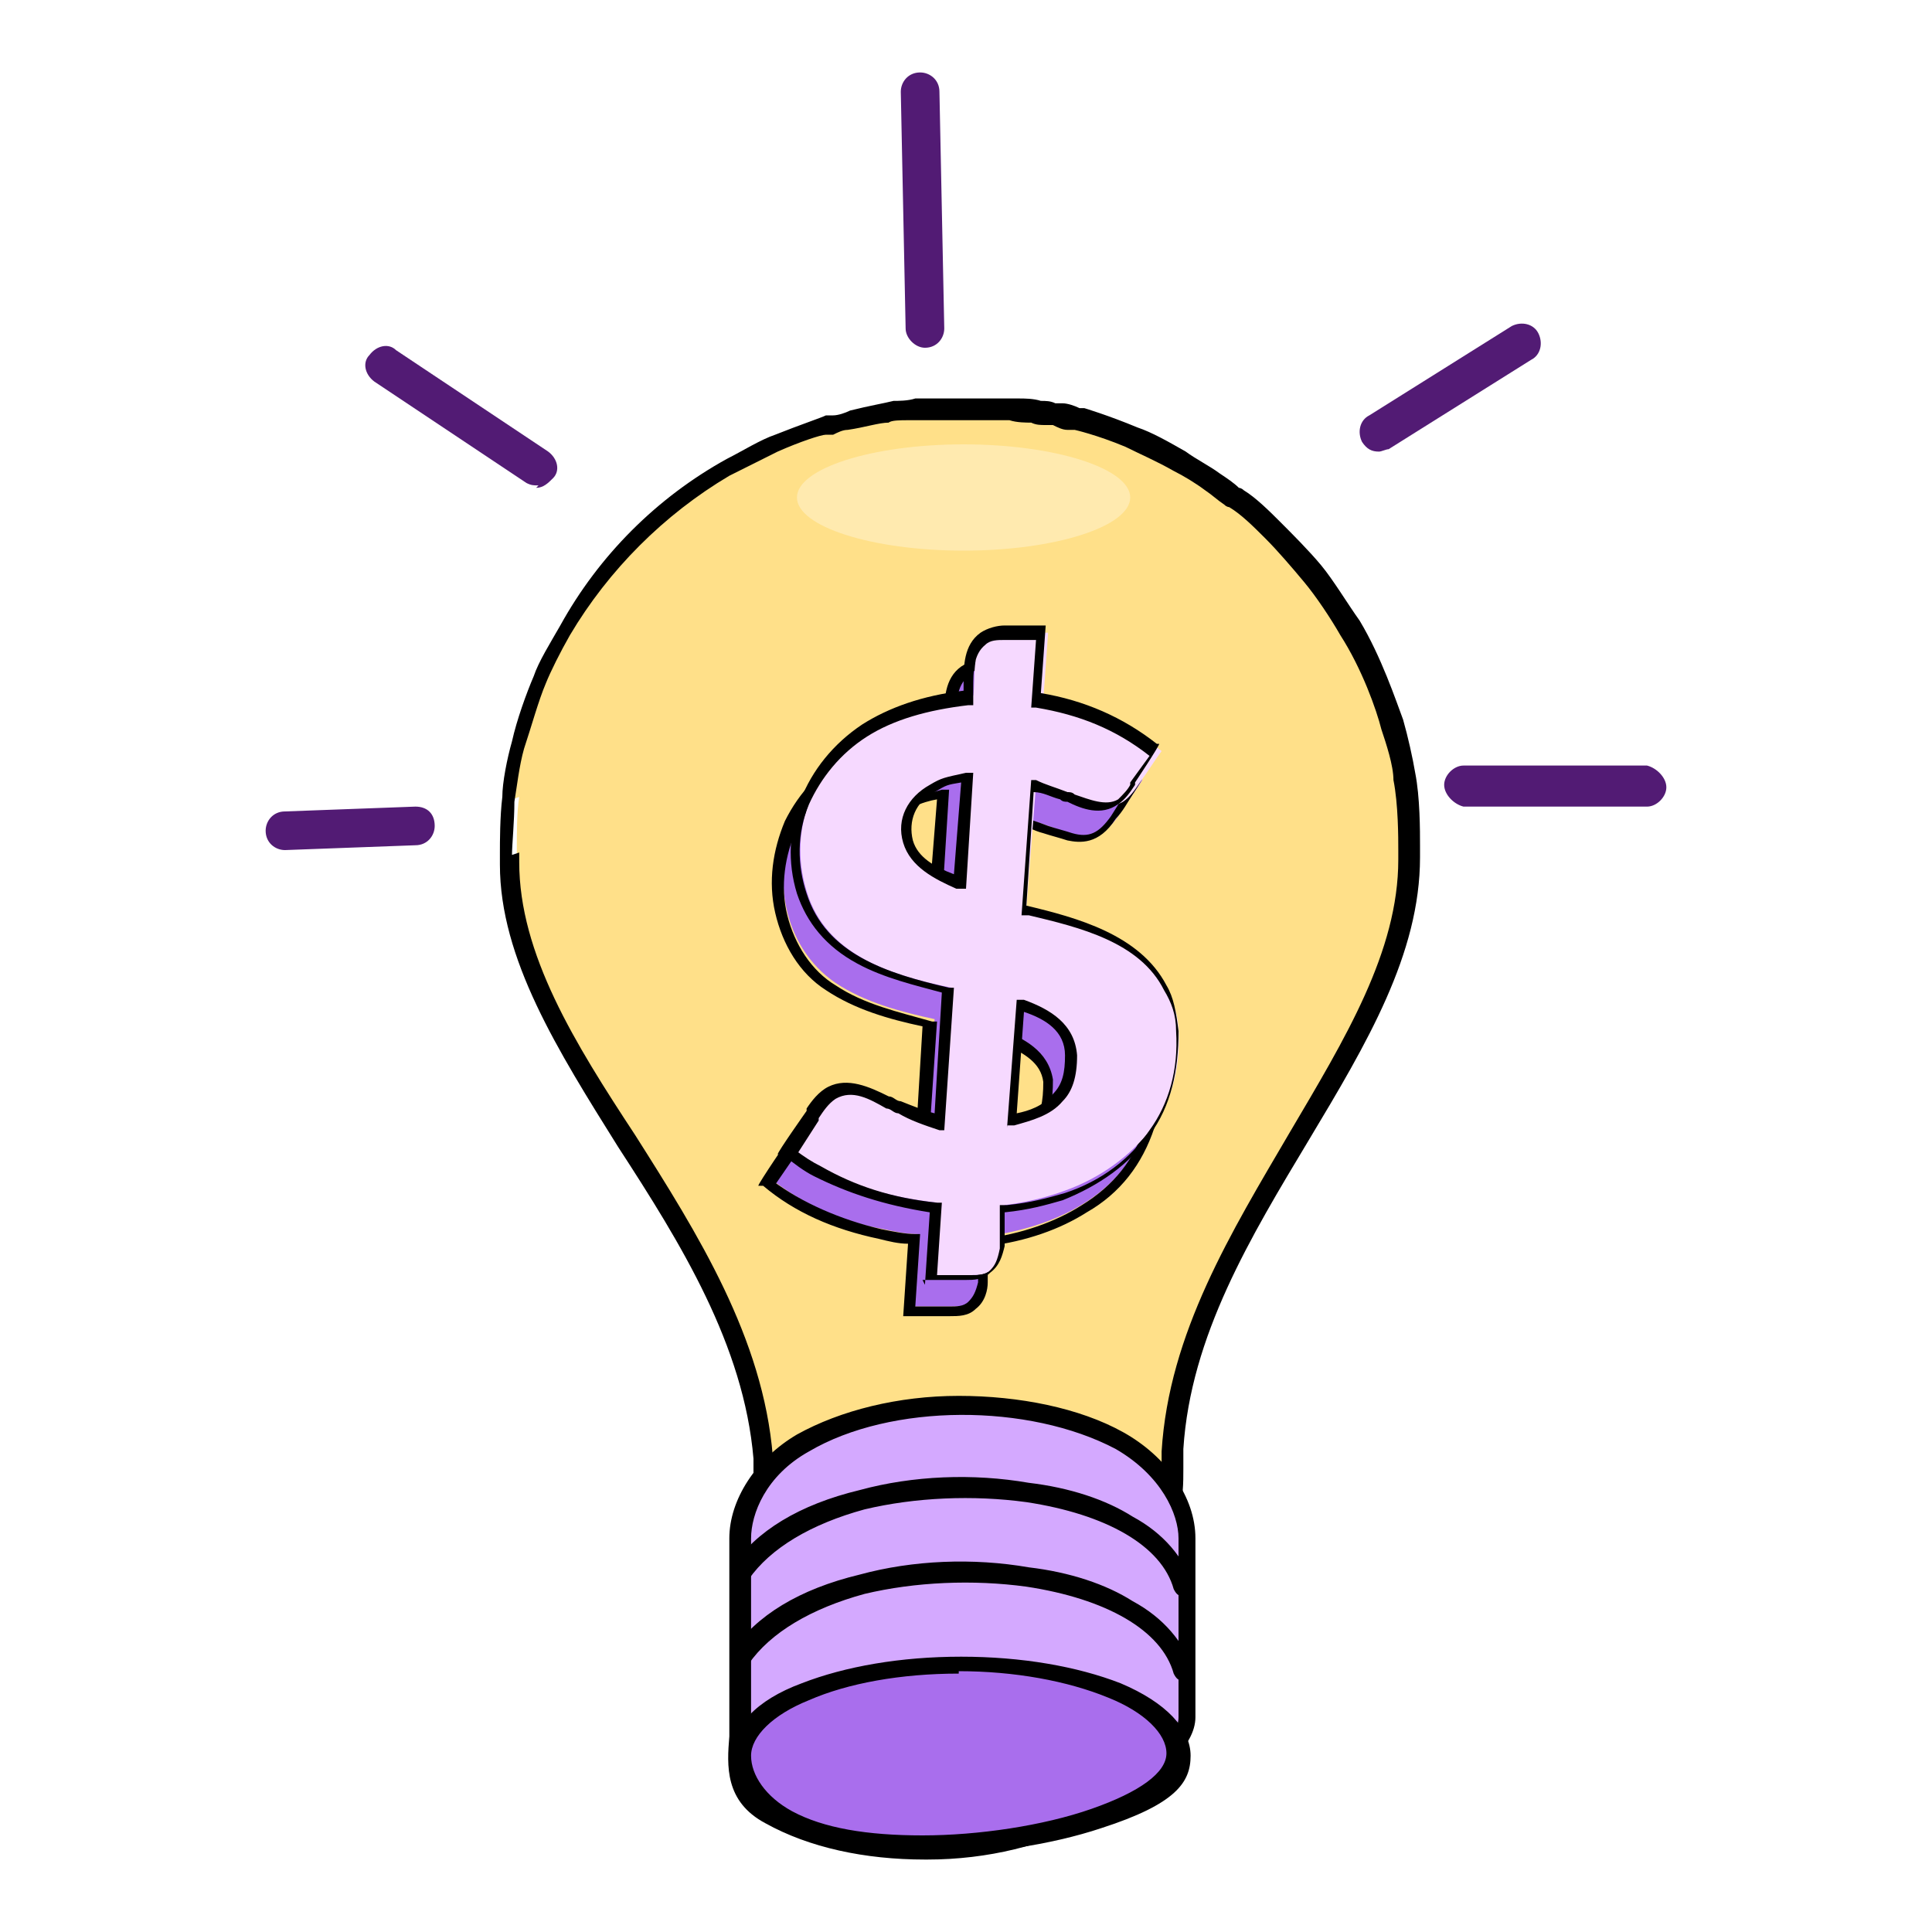 <?xml version="1.0" encoding="UTF-8"?>
<svg id="Layer_1" data-name="Layer 1" xmlns="http://www.w3.org/2000/svg" xmlns:xlink="http://www.w3.org/1999/xlink" version="1.1" viewBox="0 0 80 80">
  <defs>
    <style>
      .cls-1 {
        clip-path: url(#clippath);
      }

      .cls-2 {
        fill: none;
      }

      .cls-2, .cls-3, .cls-4, .cls-5, .cls-6, .cls-7, .cls-8, .cls-9, .cls-10, .cls-11 {
        stroke-width: 0px;
      }

      .cls-3 {
        fill: #d4a9ff;
      }

      .cls-4 {
        fill: #521b74;
      }

      .cls-12 {
        clip-path: url(#clippath-1);
      }

      .cls-5 {
        fill: #000;
      }

      .cls-6 {
        fill: #f6d9ff;
      }

      .cls-7 {
        fill: #a96eed;
      }

      .cls-8 {
        fill: #ffeaaf;
      }

      .cls-9 {
        fill: #fcf1ff;
      }

      .cls-10 {
        fill: #ffe089;
      }

      .cls-11 {
        fill: #fff;
      }
    </style>
    <clipPath id="clippath">
      <rect class="cls-2" width="80" height="80"/>
    </clipPath>
    <clipPath id="clippath-1">
      <rect class="cls-2" x="11" y="3" width="58" height="74"/>
    </clipPath>
  </defs>
  <g class="cls-1">
    <g>
      <rect class="cls-11" width="80" height="80"/>
      <g class="cls-12">
        <g>
          <path class="cls-9" d="M28.4,50.1c6.3,3.3,16.3,3.2,22.3-.2,2.8-1.6,4.3-3.6,4.5-5.6-5.7,9.8-6.6,12.1-7.2,19.5,0,1.1-.9,2.2-2.4,3-3.3,1.8-8.7,1.9-12.1.1-1.6-.9-2.8-2-2.6-3.1.9-5.1,1.8-7.9-5.9-19.2.2,2.1.4,3.8,3.4,5.4h0Z"/>
          <path class="cls-10" d="M21.2,33.1c0-.7.2-1.6.4-2.2.2-.8.6-1.9.9-2.7.3-.6.7-1.5,1-2.1,1.6-2.8,3.9-5.1,6.8-6.8.6-.3,1.4-.7,2-1,.9-.4,1.9-.7,2-.7.3,0,.6-.2.9-.2.7-.2,1.3-.3,1.8-.3.3,0,.6,0,.9-.1,1.1,0,1.1,0,1.7,0,.5,0,1.2,0,1.7,0,.3,0,.6,0,.9,0,.3,0,.6,0,.9.1.3,0,.6.1.9.2.3,0,.6.2.9.2,0,0,.9.2,2.2.7.6.3,1.4.7,2,1,.4.2,1,.6,1.4.8.3.2.7.5,1,.7.5.4,1.1.9,1.5,1.3.5.5,1.2,1.2,1.6,1.8.5.6,1.1,1.5,1.5,2.2.9,1.5,1.5,3.2,1.7,4,.2.7.4,1.5.5,2.2.1.9.2,2,.2,2.9,0,.2,0,.3,0,.5,0,7.9-9.2,15-9.8,24.5,0,1.4.3,3-1.5,4-3.9,2.3-10.3,2.4-14.2.1-1.9-1.1-1-2.5-1.1-3.9-.7-9.5-10.5-16.8-10.5-24.6,0-.2,0-.3,0-.5,0-.7,0-1.6.1-2.2h0Z"/>
          <path class="cls-5" d="M39.8,66.4c-2.7,0-5.2-.6-7.2-1.7-1.6-.9-1.5-2.1-1.4-3.2,0-.4,0-.7,0-1.1-.4-4.7-3-8.9-5.6-12.9-2.5-4-4.9-7.8-4.9-11.7,0-.2,0-.3,0-.5h0c0-.4,0-1.5.1-2.3,0-.6.2-1.6.4-2.3.2-.9.6-2,.9-2.7.2-.6.7-1.4,1.1-2.1,1.6-2.9,4-5.3,6.9-6.9.6-.3,1.4-.8,2-1,1-.4,1.9-.7,2.1-.8,0,0,.2,0,.3,0,.2,0,.5-.1.7-.2.8-.2,1.4-.3,1.8-.4.2,0,.6,0,.9-.1,1.1,0,1.2,0,1.7,0,.4,0,1,0,1.7,0,.3,0,.7,0,.9,0,.2,0,.6,0,.9.1.2,0,.4,0,.6.1,0,0,.2,0,.3,0,.2,0,.5.1.7.2,0,0,.2,0,.2,0,0,0,1,.3,2.2.8.6.2,1.3.6,2,1h0c.4.3,1,.6,1.4.9.3.2.6.4.8.6,0,0,.1,0,.2.1.5.3,1.1.9,1.5,1.3.5.5,1.2,1.2,1.7,1.8.5.6,1.1,1.6,1.6,2.3.9,1.5,1.5,3.3,1.8,4.1.2.7.4,1.6.5,2.2.2,1,.2,2.4.2,3h0c0,.2,0,.3,0,.5,0,4-2.2,7.7-4.6,11.7-2.4,4-4.9,8.1-5.2,12.8,0,.2,0,.5,0,.8,0,1.2,0,2.6-1.7,3.6-1.9,1.2-4.5,1.8-7.3,1.8,0,0-.1,0-.2,0h0ZM21.5,35.3c0,.1,0,.3,0,.4h0c0,3.8,2.3,7.5,4.8,11.3,2.6,4.1,5.3,8.4,5.7,13.3,0,.4,0,.8,0,1.2-.1,1-.2,1.7,1,2.4,3.9,2.2,10.1,2.1,13.8-.1,1.3-.8,1.3-1.7,1.3-2.9,0-.3,0-.6,0-.8.3-4.9,2.9-9.1,5.3-13.2,2.3-3.9,4.5-7.5,4.5-11.3h0s0,0,0,0c0-.1,0-.3,0-.4,0-.5,0-1.9-.2-2.9,0-.6-.3-1.5-.5-2.1-.2-.8-.8-2.5-1.7-3.9-.4-.7-1-1.6-1.5-2.2-.5-.6-1.1-1.3-1.6-1.8-.5-.5-1-1-1.5-1.3,0,0-.1,0-.2-.1-.3-.2-.5-.4-.8-.6-.4-.3-.9-.6-1.3-.8-.7-.4-1.4-.7-2-1-1.2-.5-2.1-.7-2.1-.7,0,0-.2,0-.3,0-.2,0-.4-.1-.6-.2,0,0-.2,0-.3,0-.2,0-.4,0-.6-.1-.2,0-.6,0-.9-.1-.2,0-.5,0-.8,0-.7,0-1.3,0-1.7,0-.5,0-.6,0-1.7,0-.3,0-.7,0-.8.1-.4,0-1,.2-1.7.3-.2,0-.4.1-.6.2,0,0-.2,0-.3,0-.2,0-1.1.3-2,.7-.6.3-1.4.7-2,1-2.7,1.6-5,3.9-6.6,6.6-.4.7-.8,1.5-1,2-.3.7-.6,1.8-.9,2.7-.2.7-.3,1.6-.4,2.2,0,.8-.1,1.8-.1,2.2Z"/>
          <path class="cls-3" d="M30.6,71.1c0,1.4-.6,3,1.3,4,3.7,2,9.5,1.9,13.1-.1,1.8-1,4.2-2.6,4.2-3.9v-7.4c0-1.4-.9-3-2.8-4-3.7-2-9.5-1.9-13.1.1-1.8,1-2.6,2.6-2.6,3.9v7.4Z"/>
          <path class="cls-5" d="M38.3,77c-2.5,0-4.8-.5-6.6-1.5-1.7-.9-1.6-2.4-1.5-3.6,0-.3,0-.5,0-.8v-7.4c0-1.6,1.1-3.3,2.8-4.3,1.8-1,4.2-1.6,6.7-1.6,2.5,0,5,.5,6.8,1.5,1.8,1,3,2.7,3,4.4v7.4c0,1.2-1.4,2.5-4.4,4.3-1.8,1-4.2,1.6-6.7,1.6,0,0-.1,0-.2,0ZM31,71.1c0,.3,0,.6,0,.9,0,1.1-.2,2.1,1.1,2.8,3.6,1.9,9.3,1.9,12.7-.1,1.2-.7,2-1.3,2.7-1.8,1.1-.9,1.3-1.4,1.3-1.8v-7.4c0-1-.7-2.6-2.6-3.7-3.6-1.9-9.3-1.9-12.7.1-1.8,1-2.4,2.6-2.4,3.6v7.4Z"/>
          <path class="cls-5" d="M49,69.6c-.2,0-.3-.1-.4-.3-.5-1.8-2.8-3.1-6.1-3.6-2.2-.3-4.6-.2-6.7.3-2.2.6-3.9,1.6-4.8,2.9-.1.2-.4.2-.6.1-.2-.1-.2-.4-.1-.6,1-1.5,2.8-2.6,5.3-3.2,2.2-.6,4.7-.7,7-.3,1.7.2,3.2.7,4.3,1.4,1.3.7,2.1,1.7,2.5,2.8,0,.2,0,.4-.3.5,0,0,0,0-.1,0h0Z"/>
          <path class="cls-5" d="M49,66.1c-.2,0-.3-.1-.4-.3-.5-1.8-2.8-3.1-6.1-3.6-2.2-.3-4.6-.2-6.7.3-2.2.6-3.9,1.6-4.8,2.9-.1.2-.4.2-.6.1-.2-.1-.2-.4-.1-.6,1-1.5,2.8-2.6,5.3-3.2,2.2-.6,4.7-.7,7-.3,1.7.2,3.2.7,4.3,1.4,1.3.7,2.1,1.7,2.5,2.8,0,.2,0,.4-.3.5,0,0,0,0-.1,0h0Z"/>
          <path class="cls-7" d="M48.8,72.7c0,2.1-5.6,3.7-10.6,3.7s-7.5-1.7-7.5-3.7,4-3.8,9-3.8,9,1.7,9,3.8Z"/>
          <path class="cls-5" d="M38.2,76.8c-2.4,0-4.4-.4-5.8-1.1-1.3-.7-2.1-1.8-2.1-3s1-2.3,2.9-3c1.8-.7,4.1-1.1,6.6-1.1s4.8.4,6.6,1.1c1.9.8,2.9,1.9,2.9,3s-.6,2-3.7,3c-2.1.7-4.8,1.1-7.3,1.1ZM39.7,69.3c-2.4,0-4.6.4-6.2,1.1-1.5.6-2.4,1.5-2.4,2.3s.6,1.7,1.7,2.3c1.3.7,3.1,1,5.4,1s5-.4,7-1.1c2-.7,3.1-1.5,3.1-2.3s-.9-1.7-2.4-2.3c-1.7-.7-3.9-1.1-6.2-1.1Z"/>
          <path class="cls-8" d="M39.9,22.8c3.8,0,6.9-1,6.9-2.2s-3.1-2.2-6.9-2.2-6.9,1-6.9,2.2,3.1,2.2,6.9,2.2Z"/>
          <path class="cls-7" d="M47.9,44.2c0-1.1-.4-2.2-1.2-3.1-.8-.9-2-1.3-3.1-1.7-.6-.2-1.3-.4-1.9-.5l.4-5.1c.8.2,1.6.5,2.4.8.8.2,1.3-.1,1.8-.8.3-.5.7-1,1-1.5-1.5-1.2-3.1-1.8-4.9-2.1l.2-2.8c-.5,0-1,0-1.5,0-.3,0-.7,0-.9.2-.7.5-.5,1.7-.6,2.4-2.6.3-5.4,1.4-6.6,3.9-1.1,2.3-.6,5.3,1.6,6.8,1.2.8,2.7,1.2,4.1,1.5l-.4,5.4c-1-.2-1.9-.7-2.9-1.2-1-.4-1.7-.2-2.3.6-.4.6-.8,1.2-1.2,1.8,1.4,1.1,3,1.8,4.7,2.1.5.1.9.2,1.4.2l-.2,3c.5,0,1.1,0,1.6,0,.3,0,.7,0,.9-.3.3-.3.4-.6.4-1,0-.5,0-1.1.1-1.6,3-.4,5.9-1.8,6.8-4.9.2-.7.3-1.5.3-2.3h0ZM38.7,37.2c-.5-.2-1-.4-1.4-.7-.7-.6-1-1.6-.5-2.5.5-.7,1.4-1,2.2-1.2l-.3,4.3ZM42.8,46.8c-.5.5-1.2.8-1.9.9l.3-4.7c.9.3,1.9.8,2.1,1.8,0,.7,0,1.4-.5,2h0Z"/>
          <path class="cls-5" d="M37.4,54.5l.2-3c-.4,0-.8-.1-1.2-.2-1.9-.4-3.5-1.1-4.8-2.2h-.2c0-.1,1.3-2,1.3-2,.7-1,1.5-1.2,2.6-.7.2.1.5.2.7.3.6.3,1.3.6,1.9.8l.3-5c-1.4-.3-2.8-.7-4-1.5-1.1-.7-1.8-1.9-2.1-3.2-.3-1.3-.1-2.6.4-3.8.6-1.2,1.5-2.2,2.9-2.9,1.1-.6,2.3-.9,3.7-1.1,0-.1,0-.2,0-.3,0-.7,0-1.6.7-2.1.3-.2.7-.3,1-.3h1.8c0,0-.2,2.8-.2,2.8,1.8.3,3.4,1,4.8,2.1h.1c0,.1-.4.7-.4.7-.2.3-.4.7-.7,1-.7,1.1-1.5,1-2,.9-.3-.1-.7-.2-1-.3-.4-.1-.7-.3-1.1-.4l-.3,4.7c.6.1,1.2.3,1.8.5,1,.3,2.3.8,3.2,1.8.8.8,1.2,1.9,1.3,3.2h0c0,.9,0,1.7-.3,2.4-.5,1.5-1.4,2.7-2.8,3.5-1.1.7-2.5,1.2-4.1,1.4,0,.1,0,.2,0,.4,0,.4,0,.7,0,1.1,0,.3-.1.8-.5,1.1-.3.3-.7.3-1.1.3-.4,0-.7,0-1.1,0-.2,0-.4,0-.5,0h-.2s0,0,0,0ZM32,48.9c1.2.9,2.8,1.6,4.5,2,.5.1,1,.2,1.4.2h.2s-.2,3-.2,3c.1,0,.2,0,.3,0,.3,0,.7,0,1.1,0,.3,0,.6,0,.8-.2.2-.2.3-.4.4-.8,0-.4,0-.7,0-1.1,0-.2,0-.4,0-.5v-.2s.2,0,.2,0c1.6-.2,3-.7,4.1-1.4,1.3-.8,2.2-1.9,2.6-3.3.2-.7.3-1.4.3-2.2,0-1.2-.5-2.2-1.2-2.9-.9-.9-2.1-1.3-3-1.7-.6-.2-1.2-.3-1.8-.5h-.3c0,0,.4-5.6.4-5.6h.2c.5.2.9.3,1.4.5.3.1.7.2,1,.3.7.2,1.1,0,1.6-.7.2-.3.4-.7.7-1l.2-.3c-1.4-1.1-2.9-1.7-4.7-2h-.2s.2-2.8.2-2.8h-1.3c-.3,0-.6,0-.8.3-.5.4-.5,1.1-.5,1.8,0,.2,0,.4,0,.5v.2s-.2,0-.2,0c-1.4.1-2.7.5-3.7,1.1-1.2.7-2.1,1.6-2.7,2.7-.5,1.1-.7,2.4-.4,3.6.3,1.2,1,2.3,2,2.9,1.2.8,2.6,1.1,4,1.5h.2s-.4,5.9-.4,5.9h-.2c-.8-.2-1.5-.6-2.3-.9-.2-.1-.4-.2-.7-.3-.9-.4-1.5-.2-2.1.6l-1.1,1.6h0ZM40.7,47.9l.4-5.3h.3c1,.4,2,.9,2.2,2.1h0c0,.9-.1,1.6-.6,2.1-.5.6-1.3.8-2,1h-.3ZM41.5,43.2l-.3,4.2c.5-.1,1.1-.4,1.5-.8.4-.4.5-1,.5-1.8-.1-.8-.8-1.2-1.7-1.6h0ZM38.9,37.5h-.3c-.4-.3-1-.5-1.4-.8-.9-.7-1.1-1.9-.5-2.7.5-.8,1.6-1.1,2.3-1.3h.3s-.3,4.8-.3,4.8h0ZM38.8,33.1c-.6.1-1.4.4-1.8,1-.4.7-.2,1.7.4,2.2.3.3.7.5,1.1.6l.3-3.8h0Z"/>
          <path class="cls-6" d="M48.8,42.7c0-.6-.2-1.2-.5-1.8-1.1-2.1-3.7-2.7-5.8-3.3l.4-5.1c.4.1.9.3,1.3.4.7.2,1.6.7,2.3.3.3-.2.5-.5.7-.8.3-.4.6-.9.9-1.3-1.5-1.2-3.1-1.8-4.9-2.1l.2-2.8c-.5,0-1,0-1.6,0-.3,0-.6,0-.9.2-.7.5-.5,1.7-.6,2.4-1.5.2-3,.5-4.3,1.4-2.3,1.5-3.4,4.1-2.6,6.7.8,2.7,3.6,3.5,6,4l-.4,5.4c-.6-.1-1.2-.3-1.7-.6-.8-.4-1.8-1.1-2.7-.7-.4.2-.7.6-.9,1-.3.5-.7,1-1,1.5.4.3.8.6,1.2.8,1.5.9,3.2,1.3,4.9,1.5l-.2,3c.5,0,1.1,0,1.6,0,.3,0,.7,0,.9-.3.3-.3.4-.6.4-1,0-.5,0-1.1.1-1.6.8-.1,1.7-.3,2.5-.6,1.4-.5,2.7-1.4,3.6-2.6.9-1.2,1.2-2.7,1.1-4.2h0ZM39.7,36.5c-.8-.3-1.8-.8-2.1-1.7-.3-.9.2-1.8,1-2.2.5-.3.6-.3,1.4-.5l-.3,4.3h0ZM43.7,45.5c-.5.5-1.2.7-1.8.9l.3-4.7c1,.4,2,.9,2.1,2,0,.7-.1,1.3-.6,1.8Z"/>
          <path class="cls-5" d="M38.3,53.2l.2-3c-1.9-.3-3.4-.8-4.8-1.5-.4-.2-.8-.5-1.3-.9h-.2c0-.1,1.2-1.8,1.2-1.8,0,0,0,0,0-.1.2-.3.5-.7.9-.9.8-.4,1.7,0,2.5.4.2,0,.3.2.5.2.5.2,1,.4,1.4.5l.3-5c-1.1-.3-2.4-.6-3.5-1.2-1.3-.7-2.1-1.7-2.5-2.9-.8-2.6.3-5.4,2.7-7,1.1-.7,2.5-1.2,4.2-1.4,0-.1,0-.2,0-.3,0-.7,0-1.6.7-2.1.3-.2.7-.3,1-.3.3,0,.7,0,1,0,.2,0,.3,0,.5,0h.2s-.2,2.8-.2,2.8c1.8.3,3.4,1,4.8,2.1h.1c0,.1-1,1.6-1,1.6,0,0,0,0,0,.1-.2.3-.4.6-.7.8-.7.5-1.5.2-2.1-.1-.1,0-.2,0-.3-.1-.4-.1-.7-.3-1.1-.3l-.3,4.7c2.1.5,4.7,1.2,5.8,3.3.3.5.4,1.1.5,1.9h0c0,1.6-.3,3.1-1.2,4.3-.8,1.2-2.1,2.1-3.6,2.7-.7.2-1.4.4-2.4.5v1.4c-.1.4-.2.8-.6,1.1-.3.3-.7.3-1,.3-.4,0-.7,0-1.1,0-.2,0-.4,0-.5,0h-.2s0,0,0,0ZM32.9,47.6c.4.3.7.5,1.1.7,1.4.8,2.9,1.3,4.8,1.5h.2s-.2,3-.2,3c.1,0,.2,0,.3,0,.4,0,.7,0,1.1,0,.3,0,.6,0,.8-.2.2-.2.3-.4.4-.9v-1.8c.1,0,.3,0,.3,0,1-.1,1.7-.3,2.4-.5,1.5-.5,2.7-1.4,3.5-2.6.8-1.1,1.2-2.5,1.1-4.1,0-.7-.2-1.2-.5-1.7-1-2-3.5-2.6-5.6-3.1h-.3c0,0,.4-5.6.4-5.6h.2c.4.2.8.3,1.3.5.1,0,.2,0,.3.1.6.2,1.3.5,1.8.2.2-.2.4-.4.5-.6,0,0,0,0,0-.1l.8-1.1c-1.4-1.1-2.9-1.7-4.7-2h-.2s.2-2.8.2-2.8c0,0-.2,0-.3,0-.3,0-.7,0-1,0-.3,0-.6,0-.8.2-.5.4-.5,1.1-.5,1.8,0,.2,0,.4,0,.5v.2s-.2,0-.2,0c-1.7.2-3.1.6-4.2,1.3-1.1.7-1.9,1.7-2.4,2.8-.5,1.2-.5,2.5-.1,3.7.8,2.5,3.3,3.3,5.9,3.9h.2s-.4,5.9-.4,5.9h-.2c-.6-.2-1.2-.4-1.7-.7-.2,0-.3-.2-.5-.2-.7-.4-1.4-.8-2.1-.4-.3.2-.5.5-.7.8,0,0,0,0,0,.1l-.9,1.4h0ZM41.7,46.7l.4-5.3h.3c1.1.4,2.1,1,2.2,2.3h0c0,.9-.2,1.5-.6,1.9-.5.6-1.3.8-2,1h-.3c0,0,0,0,0,0ZM42.4,41.9l-.3,4.2c.5-.1,1.1-.3,1.5-.8.4-.4.5-.9.5-1.6,0-1-.8-1.5-1.7-1.8ZM39.9,36.8h-.3c-.9-.4-1.9-.9-2.2-1.9-.3-1,.2-1.9,1.1-2.4.5-.3.6-.3,1.5-.5h.3s-.3,4.8-.3,4.8h0ZM39.8,32.4c-.6.1-.6.1-1.1.4-.8.4-1.1,1.2-.9,2,.2.7.9,1.1,1.7,1.4l.3-3.8h0Z"/>
          <path class="cls-4" d="M11.8,35.2c-.4,0-.8-.3-.8-.8,0-.4.3-.8.8-.8l5.4-.2c.5,0,.8.3.8.8,0,.4-.3.8-.8.8l-5.4.2s0,0,0,0h0Z"/>
          <path class="cls-4" d="M68.2,33.4h-7.6c-.4-.1-.8-.5-.8-.9,0-.4.4-.8.8-.8h7.6c.4.1.8.5.8.9,0,.4-.4.8-.8.8Z"/>
          <path class="cls-4" d="M22.3,20.1c-.2,0-.3,0-.5-.1l-6.3-4.2c-.4-.3-.5-.8-.2-1.1.3-.4.8-.5,1.1-.2l6.3,4.2c.4.3.5.8.2,1.1-.2.2-.4.4-.7.4h0Z"/>
          <path class="cls-4" d="M57.1,18.7c-.3,0-.5-.1-.7-.4-.2-.4-.1-.9.3-1.1l5.9-3.7c.4-.2.9-.1,1.1.3.2.4.1.9-.3,1.1l-5.9,3.7c-.1,0-.3.1-.4.1h0Z"/>
          <path class="cls-4" d="M38.3,14.4c-.4,0-.8-.4-.8-.8l-.2-9.8c0-.4.3-.8.8-.8.4,0,.8.3.8.8l.2,9.8c0,.4-.3.8-.8.8h0,0Z"/>
        </g>
      </g>
    </g>
  </g>
  <rect class="cls-2" width="80" height="80"/>
</svg>